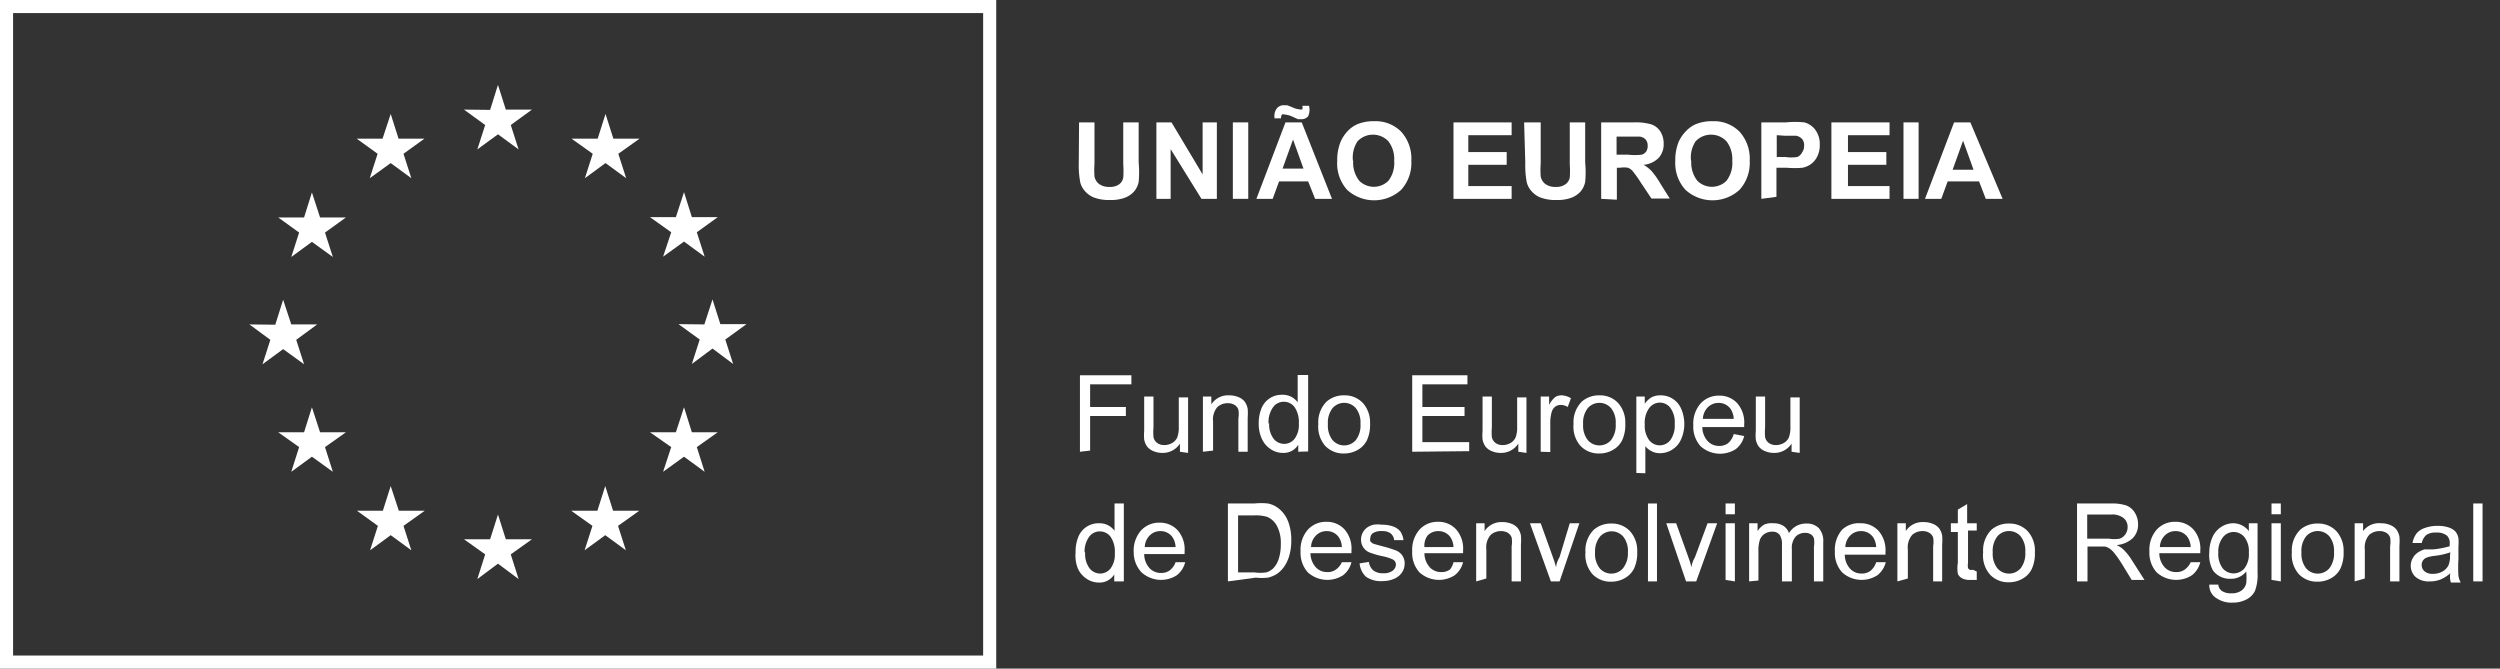 <svg id="Layer_1" data-name="Layer 1" xmlns="http://www.w3.org/2000/svg" width="86" height="23" viewBox="0 0 86 23"><rect x="0" y="0" width="86" height="23" fill="#333333" stroke="none"/><defs><style>.cls-1{fill:#fff;}</style></defs><title>Artboard 3</title><path class="cls-1" d="M34.27,23H0V0H34.27ZM.45,22.55H33.82V.45H.45Z"/><polygon class="cls-1" points="16.42 5.14 17.13 4.62 17.84 5.14 17.57 4.3 18.3 3.77 17.4 3.77 17.13 2.92 16.86 3.78 15.96 3.77 16.69 4.3 16.42 5.14"/><polygon class="cls-1" points="12.72 6.13 13.44 5.61 14.15 6.13 13.88 5.29 14.6 4.77 13.71 4.77 13.44 3.92 13.16 4.77 12.27 4.77 12.99 5.29 12.72 6.13"/><polygon class="cls-1" points="10.73 6.62 10.46 7.48 9.57 7.48 10.29 8 10.02 8.84 10.73 8.32 11.45 8.84 11.18 8 11.9 7.48 11.01 7.48 10.73 6.62"/><polygon class="cls-1" points="9.74 12.01 10.46 12.53 10.19 11.69 10.91 11.16 10.02 11.16 9.74 10.31 9.47 11.17 8.58 11.16 9.3 11.69 9.03 12.53 9.74 12.01"/><polygon class="cls-1" points="11.01 14.87 10.73 14.01 10.46 14.87 9.57 14.87 10.29 15.38 10.02 16.23 10.73 15.71 11.45 16.23 11.18 15.38 11.9 14.87 11.01 14.87"/><polygon class="cls-1" points="13.72 17.57 13.44 16.72 13.17 17.57 12.28 17.57 13 18.09 12.73 18.93 13.44 18.41 14.15 18.93 13.88 18.09 14.61 17.57 13.72 17.57"/><polygon class="cls-1" points="17.4 18.55 17.13 17.7 16.86 18.55 15.96 18.55 16.69 19.07 16.42 19.92 17.13 19.39 17.84 19.92 17.57 19.07 18.3 18.55 17.4 18.55"/><polygon class="cls-1" points="21.09 17.57 20.82 16.72 20.55 17.57 19.65 17.57 20.38 18.09 20.11 18.93 20.82 18.41 21.53 18.93 21.26 18.09 21.99 17.57 21.09 17.57"/><polygon class="cls-1" points="23.8 14.87 23.53 14.01 23.25 14.87 22.36 14.87 23.09 15.38 22.81 16.23 23.53 15.71 24.24 16.23 23.97 15.38 24.69 14.87 23.8 14.87"/><polygon class="cls-1" points="25.68 11.15 24.78 11.15 24.51 10.3 24.23 11.16 23.34 11.15 24.07 11.68 23.8 12.52 24.51 11.99 25.22 12.52 24.95 11.68 25.68 11.15"/><polygon class="cls-1" points="22.81 8.83 23.53 8.31 24.24 8.83 23.97 7.99 24.69 7.47 23.8 7.47 23.53 6.61 23.25 7.47 22.36 7.47 23.09 7.99 22.81 8.83"/><polygon class="cls-1" points="20.83 3.92 20.56 4.77 19.66 4.77 20.39 5.29 20.12 6.13 20.83 5.61 21.54 6.13 21.27 5.29 22 4.77 21.1 4.77 20.83 3.92"/><path class="cls-1" d="M37.12,4.21h.53V5.63a3,3,0,0,0,0,.44.43.43,0,0,0,.16.26.57.57,0,0,0,.35.1.54.54,0,0,0,.34-.09.37.37,0,0,0,.14-.23,3,3,0,0,0,0-.45V4.21h.53V5.59a3.55,3.55,0,0,1,0,.67.74.74,0,0,1-.16.33.81.81,0,0,1-.31.21,1.35,1.35,0,0,1-.51.08,1.46,1.46,0,0,1-.57-.09.82.82,0,0,1-.31-.23.72.72,0,0,1-.15-.29,3.18,3.18,0,0,1-.05-.67Z"/><path class="cls-1" d="M39.78,6.84V4.21h.52L41.37,6V4.21h.49V6.84h-.53L40.27,5.13V6.84Z"/><path class="cls-1" d="M42.41,6.84V4.21h.53V6.84Z"/><path class="cls-1" d="M45.82,6.84h-.58L45,6.24H44l-.22.6h-.56l1-2.63h.56ZM44.07,4.07h-.23s0,0,0-.06a.42.42,0,0,1,.09-.29.3.3,0,0,1,.23-.1h.12l.2.08a.6.6,0,0,0,.22.06.14.14,0,0,0,.1,0,.19.19,0,0,0,0-.12h.23A.54.54,0,0,1,45,4a.29.29,0,0,1-.23.1h-.12L44.43,4a.78.78,0,0,0-.24-.06.12.12,0,0,0-.09,0A.18.18,0,0,0,44.07,4.07Zm.77,1.73-.36-1-.36,1Z"/><path class="cls-1" d="M46,5.54a1.67,1.67,0,0,1,.12-.67,1.24,1.24,0,0,1,.24-.36,1,1,0,0,1,.34-.24,1.44,1.44,0,0,1,.57-.1,1.23,1.23,0,0,1,.93.36,1.38,1.38,0,0,1,.35,1,1.38,1.38,0,0,1-.35,1,1.38,1.38,0,0,1-1.86,0A1.36,1.36,0,0,1,46,5.54Zm.55,0a1,1,0,0,0,.21.68.71.71,0,0,0,1,0,1,1,0,0,0,.2-.69,1,1,0,0,0-.2-.67.73.73,0,0,0-1.06,0A1,1,0,0,0,46.54,5.52Z"/><path class="cls-1" d="M50,6.84V4.21h2v.44H50.51v.58h1.32v.44H50.51V6.4H52v.44Z"/><path class="cls-1" d="M52.43,4.21H53V5.63a3,3,0,0,0,0,.44.43.43,0,0,0,.16.26.57.57,0,0,0,.35.1.54.54,0,0,0,.34-.09A.37.37,0,0,0,54,6.11a3,3,0,0,0,0-.45V4.21h.53V5.59a3.55,3.55,0,0,1,0,.67.74.74,0,0,1-.16.33.81.81,0,0,1-.31.21,1.35,1.35,0,0,1-.51.08,1.46,1.46,0,0,1-.57-.09.82.82,0,0,1-.31-.23.72.72,0,0,1-.15-.29,3.18,3.18,0,0,1-.05-.67Z"/><path class="cls-1" d="M55.08,6.84V4.21H56.2a1.91,1.91,0,0,1,.61.07.6.6,0,0,1,.31.25.76.76,0,0,1,.11.41.7.7,0,0,1-.17.49.84.84,0,0,1-.52.24,1.24,1.24,0,0,1,.28.22,3,3,0,0,1,.3.43l.32.51h-.63l-.38-.57a3.76,3.76,0,0,0-.28-.39A.41.41,0,0,0,56,5.77a.87.87,0,0,0-.27,0h-.11v1.1Zm.53-1.52H56a2,2,0,0,0,.48,0,.29.29,0,0,0,.15-.11.34.34,0,0,0,.05-.2.31.31,0,0,0-.07-.21.32.32,0,0,0-.2-.1h-.8Z"/><path class="cls-1" d="M57.63,5.54a1.67,1.67,0,0,1,.12-.67A1.24,1.24,0,0,1,58,4.51a1,1,0,0,1,.34-.24,1.44,1.44,0,0,1,.57-.1,1.23,1.23,0,0,1,.93.36,1.38,1.38,0,0,1,.35,1,1.38,1.38,0,0,1-.35,1,1.38,1.38,0,0,1-1.86,0A1.36,1.36,0,0,1,57.63,5.54Zm.55,0a1,1,0,0,0,.21.68.71.71,0,0,0,1,0,1,1,0,0,0,.2-.69,1,1,0,0,0-.2-.67.73.73,0,0,0-1.06,0A1,1,0,0,0,58.17,5.52Z"/><path class="cls-1" d="M60.59,6.84V4.21h.85a3.09,3.09,0,0,1,.63,0,.69.69,0,0,1,.38.26.82.82,0,0,1,.15.51.86.86,0,0,1-.09.41.72.72,0,0,1-.22.26.77.77,0,0,1-.28.12,3,3,0,0,1-.55,0h-.35v1Zm.53-2.19V5.4h.29a1.37,1.37,0,0,0,.42,0A.35.35,0,0,0,62,5.23a.35.35,0,0,0,.06-.2A.34.34,0,0,0,62,4.79a.37.37,0,0,0-.21-.12l-.38,0Z"/><path class="cls-1" d="M63,6.84V4.21h2v.44H63.57v.58h1.32v.44H63.57V6.4H65v.44Z"/><path class="cls-1" d="M65.48,6.84V4.21H66V6.84Z"/><path class="cls-1" d="M68.89,6.84h-.58l-.23-.6H67l-.22.6h-.56l1-2.63h.56Zm-1-1-.36-1-.36,1Z"/><path class="cls-1" d="M37.15,15.54V12.91h1.77v.31H37.5V14h1.23v.31H37.5v1.19Z"/><path class="cls-1" d="M40.59,15.54v-.28a.7.7,0,0,1-.6.32.77.77,0,0,1-.31-.06.52.52,0,0,1-.22-.16.61.61,0,0,1-.1-.24,1.62,1.62,0,0,1,0-.3V13.64h.32V14.7a1.9,1.9,0,0,0,0,.34.34.34,0,0,0,.13.2.4.4,0,0,0,.24.07.53.53,0,0,0,.27-.07.41.41,0,0,0,.18-.2,1,1,0,0,0,.05-.37v-1h.32v1.91Z"/><path class="cls-1" d="M41.38,15.54V13.64h.29v.27a.68.68,0,0,1,.61-.31.8.8,0,0,1,.32.06.5.5,0,0,1,.22.16.62.62,0,0,1,.1.24,1.83,1.83,0,0,1,0,.31v1.17h-.32V14.39a.87.87,0,0,0,0-.3.31.31,0,0,0-.13-.16.43.43,0,0,0-.23-.06.52.52,0,0,0-.36.13.65.65,0,0,0-.15.5v1Z"/><path class="cls-1" d="M44.66,15.54V15.3a.59.59,0,0,1-.53.28.75.75,0,0,1-.42-.13.82.82,0,0,1-.3-.35,1.21,1.21,0,0,1-.11-.52,1.36,1.36,0,0,1,.09-.52.75.75,0,0,1,.29-.36.76.76,0,0,1,.43-.12.64.64,0,0,1,.31.07.64.64,0,0,1,.22.19v-.94H45v2.63Zm-1-1a.83.83,0,0,0,.15.55.47.47,0,0,0,.36.18.46.46,0,0,0,.36-.17.8.8,0,0,0,.15-.53.9.9,0,0,0-.15-.57.46.46,0,0,0-.37-.18.45.45,0,0,0-.36.18A.87.87,0,0,0,43.64,14.59Z"/><path class="cls-1" d="M45.35,14.59a1,1,0,0,1,.29-.78.89.89,0,0,1,.6-.21.85.85,0,0,1,.64.26,1,1,0,0,1,.25.71,1.26,1.26,0,0,1-.11.58.78.78,0,0,1-.32.33.93.93,0,0,1-.46.12.86.86,0,0,1-.65-.26A1,1,0,0,1,45.35,14.59Zm.33,0a.81.81,0,0,0,.16.55.53.53,0,0,0,.8,0,.83.83,0,0,0,.16-.56.79.79,0,0,0-.16-.54.53.53,0,0,0-.8,0A.81.81,0,0,0,45.68,14.59Z"/><path class="cls-1" d="M48.58,15.54V12.91h1.9v.31H48.93V14h1.45v.31H48.93v.9h1.61v.31Z"/><path class="cls-1" d="M52.23,15.54v-.28a.7.7,0,0,1-.6.32.77.77,0,0,1-.31-.06.52.52,0,0,1-.22-.16.61.61,0,0,1-.1-.24,1.62,1.62,0,0,1,0-.3V13.64h.32V14.7a1.9,1.9,0,0,0,0,.34.34.34,0,0,0,.13.2.4.4,0,0,0,.24.07.53.53,0,0,0,.27-.07.41.41,0,0,0,.18-.2,1,1,0,0,0,.05-.37v-1h.32v1.91Z"/><path class="cls-1" d="M53,15.54V13.64h.29v.29a.79.79,0,0,1,.21-.27.36.36,0,0,1,.21-.06.63.63,0,0,1,.33.1l-.11.3a.46.46,0,0,0-.24-.07.31.31,0,0,0-.19.06.34.34,0,0,0-.12.18,1.26,1.26,0,0,0-.05.38v1Z"/><path class="cls-1" d="M54.13,14.59a1,1,0,0,1,.29-.78.89.89,0,0,1,.6-.21.85.85,0,0,1,.64.26,1,1,0,0,1,.25.71,1.26,1.26,0,0,1-.11.58.78.78,0,0,1-.32.33.93.93,0,0,1-.46.12.86.86,0,0,1-.65-.26A1,1,0,0,1,54.13,14.59Zm.33,0a.81.81,0,0,0,.16.55.53.53,0,0,0,.8,0,.83.83,0,0,0,.16-.56.79.79,0,0,0-.16-.54.53.53,0,0,0-.8,0A.81.81,0,0,0,54.46,14.59Z"/><path class="cls-1" d="M56.29,16.27V13.64h.29v.25a.73.73,0,0,1,.23-.22.65.65,0,0,1,.32-.07.75.75,0,0,1,.43.13.77.77,0,0,1,.28.35,1.29,1.29,0,0,1,.1.5,1.27,1.27,0,0,1-.11.53.79.79,0,0,1-.31.36.78.78,0,0,1-.42.12.61.61,0,0,1-.29-.07.65.65,0,0,1-.21-.17v.93Zm.29-1.67a.83.83,0,0,0,.15.54.46.46,0,0,0,.36.18.47.47,0,0,0,.37-.18.86.86,0,0,0,.15-.56.84.84,0,0,0-.15-.55.45.45,0,0,0-.36-.18.46.46,0,0,0-.37.19A.86.86,0,0,0,56.58,14.6Z"/><path class="cls-1" d="M59.64,14.93,60,15a.81.81,0,0,1-.29.45,1,1,0,0,1-1.21-.1,1,1,0,0,1-.25-.72,1.05,1.05,0,0,1,.25-.75.84.84,0,0,1,.64-.27.82.82,0,0,1,.62.26,1,1,0,0,1,.24.73s0,0,0,.09H58.56a.73.73,0,0,0,.18.48.53.53,0,0,0,.4.17.49.49,0,0,0,.3-.09A.62.62,0,0,0,59.64,14.93Zm-1.06-.52h1.06a.65.65,0,0,0-.12-.36.5.5,0,0,0-.4-.19.51.51,0,0,0-.37.15A.59.59,0,0,0,58.58,14.41Z"/><path class="cls-1" d="M61.63,15.54v-.28a.7.7,0,0,1-.6.32.77.77,0,0,1-.31-.06.52.52,0,0,1-.22-.16.6.6,0,0,1-.1-.24,1.61,1.61,0,0,1,0-.3V13.64h.32V14.7a1.9,1.9,0,0,0,0,.34.34.34,0,0,0,.13.2.4.4,0,0,0,.24.07.53.53,0,0,0,.27-.07.41.41,0,0,0,.18-.2,1,1,0,0,0,.05-.37v-1h.32v1.91Z"/><path class="cls-1" d="M38.33,20v-.24a.59.59,0,0,1-.53.28.75.75,0,0,1-.42-.13.82.82,0,0,1-.3-.35A1.21,1.21,0,0,1,37,19a1.36,1.36,0,0,1,.09-.52.75.75,0,0,1,.29-.36.76.76,0,0,1,.43-.12.64.64,0,0,1,.31.07.65.65,0,0,1,.22.19v-.94h.32V20Zm-1-1a.83.83,0,0,0,.15.55.47.47,0,0,0,.36.18.46.46,0,0,0,.36-.17.8.8,0,0,0,.15-.53.9.9,0,0,0-.15-.57.46.46,0,0,0-.37-.18.45.45,0,0,0-.36.18A.87.87,0,0,0,37.31,19Z"/><path class="cls-1" d="M40.44,19.34l.33,0a.81.81,0,0,1-.29.45,1,1,0,0,1-1.21-.1A1,1,0,0,1,39,19a1.05,1.05,0,0,1,.25-.75.84.84,0,0,1,.64-.27.82.82,0,0,1,.62.26,1,1,0,0,1,.24.73s0,0,0,.09H39.36a.73.73,0,0,0,.18.48.53.53,0,0,0,.4.17.49.49,0,0,0,.3-.09A.62.62,0,0,0,40.44,19.34Zm-1.06-.52h1.06a.65.65,0,0,0-.12-.36.5.5,0,0,0-.4-.19.51.51,0,0,0-.37.15A.59.59,0,0,0,39.38,18.82Z"/><path class="cls-1" d="M42.24,20V17.32h.91a2.2,2.2,0,0,1,.47,0,.89.89,0,0,1,.39.19,1.07,1.07,0,0,1,.31.45,1.76,1.76,0,0,1,.1.63,1.84,1.84,0,0,1-.07.53,1.28,1.28,0,0,1-.18.38,1,1,0,0,1-.24.24,1,1,0,0,1-.31.13,1.79,1.79,0,0,1-.42,0Zm.35-.31h.56a1.36,1.36,0,0,0,.41,0,.58.58,0,0,0,.24-.14.83.83,0,0,0,.19-.33,1.63,1.63,0,0,0,.07-.51,1.23,1.23,0,0,0-.14-.63.68.68,0,0,0-.33-.3,1.36,1.36,0,0,0-.45-.05h-.55Z"/><path class="cls-1" d="M46.16,19.34l.33,0a.81.81,0,0,1-.29.45,1,1,0,0,1-1.21-.1,1,1,0,0,1-.25-.72,1.05,1.05,0,0,1,.25-.75.84.84,0,0,1,.64-.27.82.82,0,0,1,.62.26,1,1,0,0,1,.24.73s0,0,0,.09H45.08a.73.73,0,0,0,.18.48.53.53,0,0,0,.4.17.49.49,0,0,0,.3-.09A.62.62,0,0,0,46.16,19.34Zm-1.06-.52h1.06a.65.65,0,0,0-.12-.36.5.5,0,0,0-.4-.19.51.51,0,0,0-.37.15A.59.59,0,0,0,45.1,18.82Z"/><path class="cls-1" d="M46.77,19.38l.32-.05a.45.45,0,0,0,.15.29.52.52,0,0,0,.34.1.5.5,0,0,0,.33-.09.27.27,0,0,0,.11-.21.2.2,0,0,0-.1-.17,1.4,1.4,0,0,0-.33-.11A3,3,0,0,1,47.1,19a.47.47,0,0,1-.28-.44.49.49,0,0,1,.06-.24.52.52,0,0,1,.16-.18.67.67,0,0,1,.21-.09,1,1,0,0,1,.28,0,1.1,1.1,0,0,1,.39.06.54.54,0,0,1,.25.17.69.69,0,0,1,.11.3l-.32,0a.35.35,0,0,0-.12-.23.46.46,0,0,0-.29-.08.53.53,0,0,0-.32.07.21.21,0,0,0-.09.17.18.18,0,0,0,0,.11.29.29,0,0,0,.12.09l.29.08a4,4,0,0,1,.48.15.48.48,0,0,1,.21.17.47.47,0,0,1,.08.28.54.54,0,0,1-.09.3.61.61,0,0,1-.27.22,1,1,0,0,1-.4.08.9.9,0,0,1-.57-.15A.72.72,0,0,1,46.77,19.38Z"/><path class="cls-1" d="M50,19.34l.33,0a.81.81,0,0,1-.29.45,1,1,0,0,1-1.21-.1,1,1,0,0,1-.25-.72,1.05,1.05,0,0,1,.25-.75.84.84,0,0,1,.64-.27.82.82,0,0,1,.62.26,1,1,0,0,1,.24.73s0,0,0,.09H49a.73.73,0,0,0,.18.48.53.53,0,0,0,.4.17.49.49,0,0,0,.3-.09A.62.62,0,0,0,50,19.34ZM49,18.82H50a.65.65,0,0,0-.12-.36.5.5,0,0,0-.4-.19.51.51,0,0,0-.37.15A.59.59,0,0,0,49,18.82Z"/><path class="cls-1" d="M50.78,20V18h.29v.27a.69.69,0,0,1,.61-.31.8.8,0,0,1,.32.06.5.5,0,0,1,.22.16.62.62,0,0,1,.1.24,1.84,1.84,0,0,1,0,.31V20H52V18.79a.87.87,0,0,0,0-.3.31.31,0,0,0-.13-.16.43.43,0,0,0-.23-.06.52.52,0,0,0-.36.13.65.65,0,0,0-.15.5v1Z"/><path class="cls-1" d="M53.35,20,52.63,18H53l.41,1.14q.07.18.12.38,0-.15.12-.36L54,18h.33L53.65,20Z"/><path class="cls-1" d="M54.54,19a1,1,0,0,1,.29-.78.89.89,0,0,1,.6-.21.85.85,0,0,1,.64.26,1,1,0,0,1,.25.71,1.26,1.26,0,0,1-.11.58.78.78,0,0,1-.32.33.93.93,0,0,1-.46.12.86.86,0,0,1-.65-.26A1,1,0,0,1,54.54,19Zm.33,0a.81.81,0,0,0,.16.55.53.53,0,0,0,.8,0A.83.83,0,0,0,56,19a.79.79,0,0,0-.16-.54.53.53,0,0,0-.8,0A.81.81,0,0,0,54.87,19Z"/><path class="cls-1" d="M56.69,20V17.32H57V20Z"/><path class="cls-1" d="M58,20,57.32,18h.34l.41,1.14q.07.18.12.38,0-.15.12-.36L58.74,18h.33L58.35,20Z"/><path class="cls-1" d="M59.36,17.69v-.37h.32v.37Zm0,2.26V18h.32V20Z"/><path class="cls-1" d="M60.17,20V18h.29v.27a.68.68,0,0,1,.24-.23A.67.67,0,0,1,61,18a.63.63,0,0,1,.35.09.47.47,0,0,1,.19.25.68.68,0,0,1,.59-.33.58.58,0,0,1,.44.16.67.67,0,0,1,.15.48V20h-.32v-1.2a.88.88,0,0,0,0-.28.27.27,0,0,0-.11-.14.36.36,0,0,0-.19-.05.45.45,0,0,0-.33.13.59.59,0,0,0-.13.43V20H61.3V18.72a.55.55,0,0,0-.08-.32.3.3,0,0,0-.26-.11.47.47,0,0,0-.25.07.41.41,0,0,0-.17.21,1.18,1.18,0,0,0-.05.4v1Z"/><path class="cls-1" d="M64.54,19.34l.33,0a.81.81,0,0,1-.29.45,1,1,0,0,1-1.21-.1,1,1,0,0,1-.25-.72,1.05,1.05,0,0,1,.25-.75A.84.84,0,0,1,64,18a.82.82,0,0,1,.62.26,1,1,0,0,1,.24.73s0,0,0,.09H63.46a.73.73,0,0,0,.18.48.53.53,0,0,0,.4.17.49.49,0,0,0,.3-.09A.62.62,0,0,0,64.54,19.34Zm-1.06-.52h1.06a.65.65,0,0,0-.12-.36.5.5,0,0,0-.4-.19.51.51,0,0,0-.37.15A.59.59,0,0,0,63.48,18.82Z"/><path class="cls-1" d="M65.27,20V18h.29v.27a.68.68,0,0,1,.61-.31.8.8,0,0,1,.32.06.5.5,0,0,1,.22.16.62.62,0,0,1,.1.24,1.84,1.84,0,0,1,0,.31V20H66.5V18.79a.87.87,0,0,0,0-.3.31.31,0,0,0-.13-.16.43.43,0,0,0-.23-.06.52.52,0,0,0-.36.13.65.65,0,0,0-.15.5v1Z"/><path class="cls-1" d="M68,19.66l0,.29-.24,0a.55.55,0,0,1-.27-.06.31.31,0,0,1-.14-.15,1.15,1.15,0,0,1,0-.38V18.3h-.24V18h.24v-.47l.32-.19V18H68v.25H67.7v1.11a.56.56,0,0,0,0,.18.14.14,0,0,0,.06.06.21.21,0,0,0,.11,0Z"/><path class="cls-1" d="M68.22,19a1,1,0,0,1,.29-.78.89.89,0,0,1,.6-.21.85.85,0,0,1,.64.26A1,1,0,0,1,70,19a1.26,1.26,0,0,1-.11.58.78.78,0,0,1-.32.33.93.93,0,0,1-.46.12.86.86,0,0,1-.65-.26A1,1,0,0,1,68.22,19Zm.33,0a.81.81,0,0,0,.16.55.53.53,0,0,0,.8,0,.83.83,0,0,0,.16-.56.79.79,0,0,0-.16-.54.53.53,0,0,0-.8,0A.81.81,0,0,0,68.55,19Z"/><path class="cls-1" d="M71.45,20V17.32h1.17a1.55,1.55,0,0,1,.53.07.59.59,0,0,1,.29.25.75.75,0,0,1,.11.4.66.66,0,0,1-.18.47.92.92,0,0,1-.56.24.91.91,0,0,1,.21.13,1.82,1.82,0,0,1,.29.35l.46.72h-.44L73,19.41q-.15-.24-.25-.36a.79.79,0,0,0-.18-.18.52.52,0,0,0-.16-.07h-.6V20Zm.35-1.47h.75a1.12,1.12,0,0,0,.37,0,.4.4,0,0,0,.2-.16.43.43,0,0,0,.07-.24.39.39,0,0,0-.14-.31.63.63,0,0,0-.43-.12H71.8Z"/><path class="cls-1" d="M75.36,19.34l.33,0a.81.81,0,0,1-.29.45,1,1,0,0,1-1.21-.1,1,1,0,0,1-.25-.72,1.05,1.05,0,0,1,.25-.75.84.84,0,0,1,.64-.27.82.82,0,0,1,.62.26,1,1,0,0,1,.24.73s0,0,0,.09H74.28a.73.73,0,0,0,.18.48.53.53,0,0,0,.4.17.49.49,0,0,0,.3-.09A.62.62,0,0,0,75.36,19.34Zm-1.06-.52h1.06a.65.65,0,0,0-.12-.36.5.5,0,0,0-.4-.19.51.51,0,0,0-.37.15A.59.59,0,0,0,74.3,18.82Z"/><path class="cls-1" d="M76,20.11l.31,0a.3.3,0,0,0,.11.21.54.54,0,0,0,.33.09.58.58,0,0,0,.35-.09.44.44,0,0,0,.17-.25,2.07,2.07,0,0,0,0-.41.66.66,0,0,1-.53.25.72.72,0,0,1-.61-.28A1.09,1.09,0,0,1,76,19a1.27,1.27,0,0,1,.1-.5.79.79,0,0,1,.29-.36A.77.77,0,0,1,76.8,18a.68.68,0,0,1,.56.27V18h.3V19.7a1.56,1.56,0,0,1-.09.63.66.66,0,0,1-.29.29,1,1,0,0,1-.48.11.91.91,0,0,1-.55-.15A.52.52,0,0,1,76,20.11ZM76.31,19a.83.83,0,0,0,.15.55.49.49,0,0,0,.75,0,.8.8,0,0,0,.15-.54.78.78,0,0,0-.15-.53.48.48,0,0,0-.37-.18.47.47,0,0,0-.37.18A.78.78,0,0,0,76.31,19Z"/><path class="cls-1" d="M78.14,17.69v-.37h.32v.37Zm0,2.26V18h.32V20Z"/><path class="cls-1" d="M78.84,19a1,1,0,0,1,.29-.78.89.89,0,0,1,.6-.21.85.85,0,0,1,.64.26,1,1,0,0,1,.25.71,1.26,1.26,0,0,1-.11.58.78.78,0,0,1-.32.33.93.93,0,0,1-.46.12.86.86,0,0,1-.65-.26A1,1,0,0,1,78.84,19Zm.33,0a.81.81,0,0,0,.16.55.53.53,0,0,0,.8,0,.83.83,0,0,0,.16-.56.79.79,0,0,0-.16-.54.53.53,0,0,0-.8,0A.81.81,0,0,0,79.17,19Z"/><path class="cls-1" d="M81,20V18h.29v.27A.68.68,0,0,1,81.9,18a.8.8,0,0,1,.32.06.5.5,0,0,1,.22.16.62.62,0,0,1,.1.24,1.84,1.84,0,0,1,0,.31V20h-.32V18.79a.87.87,0,0,0,0-.3.31.31,0,0,0-.13-.16.43.43,0,0,0-.23-.06.52.52,0,0,0-.36.13.65.65,0,0,0-.15.5v1Z"/><path class="cls-1" d="M84.29,19.72a1.19,1.19,0,0,1-.35.22,1,1,0,0,1-.36.06.69.69,0,0,1-.48-.15.51.51,0,0,1-.17-.39A.52.52,0,0,1,83,19.2a.53.53,0,0,1,.17-.19.79.79,0,0,1,.23-.11l.29,0a3,3,0,0,0,.58-.11s0-.07,0-.08a.36.36,0,0,0-.09-.28.54.54,0,0,0-.37-.11.57.57,0,0,0-.34.08.49.49,0,0,0-.16.28l-.32,0a.78.78,0,0,1,.14-.33.62.62,0,0,1,.29-.19,1.27,1.27,0,0,1,.43-.07,1.14,1.14,0,0,1,.4.06.52.52,0,0,1,.22.14.51.51,0,0,1,.1.22,1.81,1.81,0,0,1,0,.3v.43a4.59,4.59,0,0,0,0,.57.71.71,0,0,0,.08.23h-.34A.69.69,0,0,1,84.29,19.72Zm0-.72a2.37,2.37,0,0,1-.53.12,1.22,1.22,0,0,0-.28.06.28.28,0,0,0-.13.1.29.29,0,0,0,.05.37.42.42,0,0,0,.29.09.67.67,0,0,0,.33-.08.5.5,0,0,0,.21-.22.78.78,0,0,0,.05-.32Z"/><path class="cls-1" d="M85.08,20V17.32h.32V20Z"/></svg>